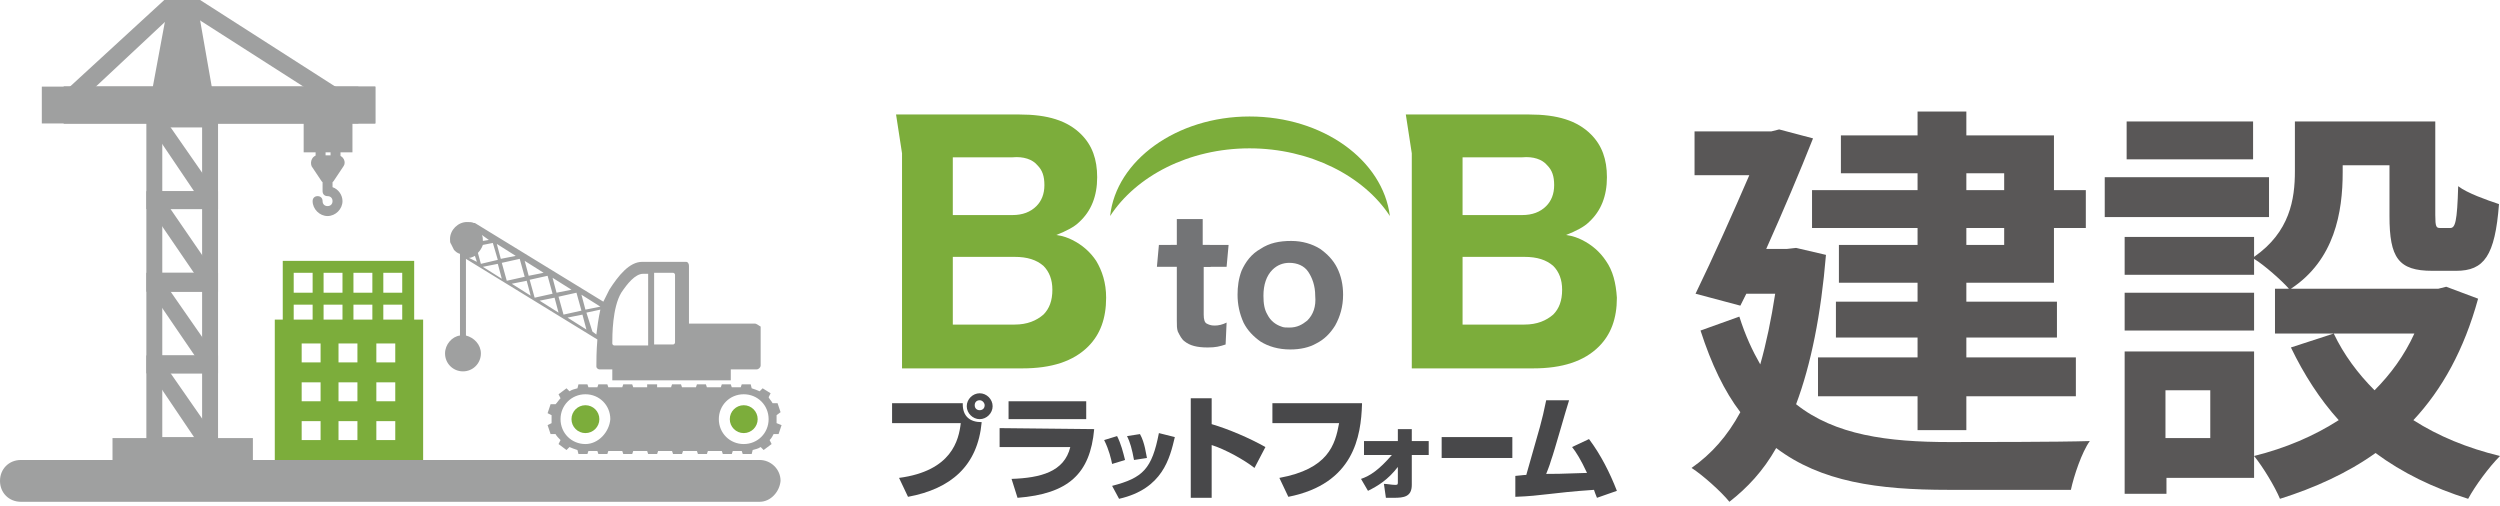 <?xml version="1.0" encoding="utf-8"?>
<!-- Generator: Adobe Illustrator 28.2.0, SVG Export Plug-In . SVG Version: 6.00 Build 0)  -->
<svg version="1.1" id="レイヤー_1" xmlns="http://www.w3.org/2000/svg" xmlns:xlink="http://www.w3.org/1999/xlink" x="0px"
	 y="0px" viewBox="0 0 251.1 50.8" style="enable-background:new 0 0 251.1 50.8;" xml:space="preserve">
<style type="text/css">
	.st0{fill:#7CAD3B;}
	.st1{fill:#737476;}
	.st2{clip-path:url(#SVGID_00000153677967304678665560000017431717919723194275_);}
	.st3{clip-path:url(#SVGID_00000152251333929708209320000006876269154270455973_);fill:#7CAD3B;}
	.st4{fill:#48484A;}
	.st5{fill:#595757;}
	.st6{fill:#9FA0A0;}
</style>
<g>
	<g>
		<g>
			<path class="st0" d="M110.1,26.2c-0.6-0.9-1.4-1.6-2.4-2.1c-0.4-0.2-0.9-0.4-1.6-0.5c1-0.4,1.8-0.8,2.3-1.3
				c1.2-1.1,1.8-2.6,1.8-4.5c0-1.8-0.5-3.2-1.6-4.3c-1.4-1.4-3.4-2-6.2-2h-7.8c-0.1,0-0.2,0-0.2,0h-4.4l0.6,3.9c0,0.1,0,0.1,0,0.2
				v17.1c0,1.8,0,3.2,0,4.3c1,0,2.2,0,4,0h8.1c2.9,0,5.1-0.7,6.6-2.2c1.2-1.2,1.8-2.8,1.8-4.9C111.1,28.4,110.7,27.2,110.1,26.2
				 M104.2,16.6c0.5,0.5,0.7,1.1,0.7,2c0,0.9-0.3,1.6-0.8,2.1c-0.6,0.6-1.4,0.9-2.4,0.9h-6v-5.8h6C102.8,15.7,103.7,16,104.2,16.6
				 M104.8,31.6c-0.7,0.6-1.6,1-2.9,1h-6.2v-6.8h6.2c1.3,0,2.2,0.3,2.9,0.9c0.6,0.6,0.9,1.4,0.9,2.4C105.7,30.2,105.4,31,104.8,31.6
				"/>
			<path class="st0" d="M161.3,26.2c-0.6-0.9-1.4-1.6-2.4-2.1c-0.4-0.2-0.9-0.4-1.6-0.5c1-0.4,1.8-0.8,2.3-1.3
				c1.2-1.1,1.8-2.6,1.8-4.5c0-1.8-0.5-3.2-1.6-4.3c-1.4-1.4-3.4-2-6.2-2h-7.8c-0.1,0-0.2,0-0.2,0h-4.4l0.6,3.9c0,0.1,0,0.1,0,0.2
				v17.1c0,1.8,0,3.2,0,4.3c1,0,2.2,0,4.1,0h8.1c2.9,0,5.1-0.7,6.6-2.2c1.2-1.2,1.8-2.8,1.8-4.9C162.3,28.4,162,27.2,161.3,26.2
				 M155.4,16.6c0.5,0.5,0.7,1.1,0.7,2c0,0.9-0.3,1.6-0.8,2.1c-0.6,0.6-1.4,0.9-2.4,0.9h-6v-5.8h6C154,15.7,154.9,16,155.4,16.6
				 M156,31.6c-0.7,0.6-1.6,1-2.9,1h-6.2v-6.8h6.2c1.3,0,2.2,0.3,2.9,0.9c0.6,0.6,0.9,1.4,0.9,2.4C156.9,30.2,156.6,31,156,31.6"/>
			<path class="st1" d="M132.6,25c-0.8-0.5-1.8-0.8-2.9-0.8c-1.2,0-2.2,0.2-3.1,0.8c-0.9,0.5-1.5,1.3-1.9,2.2
				c-0.3,0.8-0.4,1.6-0.4,2.4c0,1,0.2,1.9,0.6,2.8c0.4,0.8,1,1.4,1.7,1.9c0.8,0.5,1.8,0.8,3,0.8c1,0,1.9-0.2,2.6-0.6
				c0.8-0.4,1.4-1,1.9-1.8c0.5-0.9,0.8-1.9,0.8-3.1c0-1-0.2-1.9-0.6-2.7C133.9,26.1,133.3,25.5,132.6,25 M131.3,32.2
				c-0.5,0.4-1,0.7-1.8,0.7c-0.3,0-0.6,0-0.8-0.1c-0.6-0.2-1.1-0.6-1.4-1.2c-0.3-0.5-0.4-1.1-0.4-1.9c0-1.1,0.3-2,0.9-2.6
				c0.5-0.5,1.1-0.7,1.7-0.7c0.8,0,1.5,0.3,1.9,0.9c0.4,0.6,0.7,1.4,0.7,2.4C132.2,30.8,131.9,31.6,131.3,32.2"/>
			<path class="st1" d="M117.6,24.6h0.6v-0.4c0-0.9,0-1.6,0-2.2h2.6c0,0.6,0,1.3,0,2.2v0.4h0.7l0.1,2.2h-0.7v4.8
				c0,0.5,0.1,0.8,0.3,0.9c0.2,0.1,0.4,0.2,0.8,0.2c0.4,0,0.8-0.1,1.2-0.3l-0.1,2.2c-0.6,0.2-1,0.3-1.8,0.3c-1.1,0-1.8-0.2-2.3-0.6
				c-0.3-0.2-0.5-0.6-0.7-1c-0.1-0.3-0.1-0.6-0.1-1.1v-5.5h-0.7"/>
			<polygon class="st1" points="123.2,26.8 116.2,26.8 116.4,24.6 123.4,24.6 			"/>
			<g>
				<g>
					<g>
						<defs>
							<rect id="SVGID_1_" x="111.5" y="11.7" width="28.1" height="10"/>
						</defs>
						<clipPath id="SVGID_00000103957855964080542680000007618630917651897784_">
							<use xlink:href="#SVGID_1_"  style="overflow:visible;"/>
						</clipPath>
						<g style="clip-path:url(#SVGID_00000103957855964080542680000007618630917651897784_);">
							<g>
								<g>
									<defs>
										<rect id="SVGID_00000044160027116514814690000016511339733180060348_" x="111.5" y="11.7" width="28.1" height="10"/>
									</defs>
									<clipPath id="SVGID_00000093885825244034772810000017709674838927057576_">
										<use xlink:href="#SVGID_00000044160027116514814690000016511339733180060348_"  style="overflow:visible;"/>
									</clipPath>
									<path style="clip-path:url(#SVGID_00000093885825244034772810000017709674838927057576_);fill:#7CAD3B;" d="M125.5,14.9
										c6.1,0,11.5,2.8,14.1,6.8c-0.7-5.6-6.7-10-14.1-10c-7.3,0-13.4,4.4-14,10C114.1,17.7,119.4,14.9,125.5,14.9"/>
								</g>
							</g>
						</g>
					</g>
				</g>
			</g>
			<path class="st4" d="M96.7,40.6c0,1.2,0.7,1.8,1.9,1.8c-0.4,4.4-3.1,6.7-7.4,7.5l-0.9-1.9c5.3-0.7,6-3.8,6.2-5.5h-6.9v-2H96.7z
				 M98.4,42.1c-0.7,0-1.3-0.6-1.3-1.3s0.6-1.3,1.3-1.3c0.7,0,1.3,0.6,1.3,1.3C99.7,41.5,99.1,42.1,98.4,42.1 M98.4,40.2
				c-0.3,0-0.5,0.2-0.5,0.5c0,0.3,0.2,0.5,0.5,0.5c0.3,0,0.5-0.2,0.5-0.5C98.9,40.5,98.7,40.2,98.4,40.2"/>
			<path class="st4" d="M109.9,43.1c-0.4,4.5-2.6,6.5-7.7,6.9l-0.6-1.9c2.9-0.1,5.3-0.7,5.9-3.2h-7.1V43L109.9,43.1L109.9,43.1z
				 M109.1,42.1h-7.8v-1.8h7.8V42.1z"/>
			<path class="st4" d="M111.7,46.6c-0.1-0.5-0.3-1.4-0.8-2.4l1.3-0.4c0.4,0.8,0.6,1.6,0.8,2.4L111.7,46.6z M111.7,48.8
				c3.1-0.8,4-1.7,4.7-5.3l1.6,0.4c-0.5,2.1-1.2,5.2-5.6,6.2L111.7,48.8z M113.9,46.2c-0.2-1.1-0.4-1.8-0.7-2.4l1.3-0.2
				c0.5,0.9,0.6,2,0.7,2.4L113.9,46.2z"/>
			<path class="st4" d="M121.7,40v2.6c1.7,0.5,3.8,1.4,5.4,2.3L126,47c-1-0.8-3-1.9-4.3-2.3V50h-2.1V40L121.7,40L121.7,40z"/>
			<path class="st4" d="M136.8,40.6c-0.1,3.2-0.8,8-7.4,9.3l-0.9-1.9c4.9-0.9,5.6-3.3,6-5.5h-6.7v-2H136.8z"/>
			<path class="st4" d="M136.7,48.1c0.9-0.3,1.8-0.9,3.1-2.4H137v-1.4h3.4l0-1.2h1.4l0,1.2h1.7v1.4h-1.7l0,3c0,1.2-0.8,1.3-1.8,1.3
				c-0.3,0-0.6,0-0.8,0l-0.2-1.4c0.3,0,0.8,0.1,1.1,0.1c0.2,0,0.3,0,0.3-0.2l0-1.6c-1,1.3-2,1.9-3,2.4L136.7,48.1z"/>
			<rect x="144.8" y="43.9" class="st4" width="7.1" height="2.1"/>
			<path class="st4" d="M159.6,44.1c1.2,1.6,2.1,3.4,2.8,5.2l-2,0.7c-0.2-0.5-0.2-0.5-0.3-0.8c-4.4,0.3-5.1,0.6-7.9,0.7l0-2.1
				c0.2,0,0.8-0.1,1.1-0.1c1.5-5.3,1.5-5.1,2-7.5l2.3,0c-0.3,0.9-1.5,5.2-1.8,6c-0.2,0.7-0.4,1.1-0.5,1.4c0.9,0,1.2,0,4.1-0.1
				c-0.6-1.3-1.1-2.1-1.5-2.6L159.6,44.1z"/>
		</g>
		<g>
			<path class="st5" d="M183.4,25.6c-0.5,6-1.5,11-3,15c3.9,3.1,9.2,3.8,15.4,3.8c2.5,0,11,0,14.1-0.1c-0.8,1.1-1.6,3.5-1.9,4.9
				h-12.3c-7.1,0-12.8-0.8-17.3-4.2c-1.3,2.3-2.9,4-4.7,5.4c-0.8-1-2.7-2.7-3.8-3.4c2-1.4,3.6-3.2,4.9-5.6c-1.6-2.1-2.9-4.8-4-8.2
				l3.9-1.4c0.6,1.9,1.3,3.4,2.1,4.8c0.6-2.1,1.1-4.5,1.5-7.1h-2.9l-0.6,1.2l-4.5-1.2c1.8-3.7,3.8-8.2,5.4-11.9h-5.5v-4.4h7.7
				l0.8-0.2l3.4,0.9c-1.3,3.3-3,7.3-4.7,11.1h2.1l0.9-0.1L183.4,25.6z M192.6,17.4h-7.7v-3.8h7.7v-2.4h4.9v2.4h8.8v5.5h3.2v3.8h-3.2
				v5.5h-8.8v1.9h9.1v3.6h-9.1v2h11v3.9h-11v3.4h-4.9v-3.4h-10v-3.9h10v-2h-8.2v-3.6h8.2v-1.9h-7.9v-3.8h7.9v-1.7H182v-3.8h10.6
				V17.4z M197.5,17.4v1.7h3.8v-1.7H197.5z M201.3,22.9h-3.8v1.7h3.8V22.9z"/>
			<path class="st5" d="M227.9,21.8h-16.5v-4h16.5V21.8z M248.9,30c-1.4,5.1-3.6,9.1-6.5,12.2c2.5,1.6,5.4,2.8,8.7,3.6
				c-1.1,1.1-2.5,3-3.2,4.3c-3.5-1.1-6.6-2.6-9.3-4.6c-2.8,2-6.1,3.5-9.6,4.6c-0.5-1.2-1.7-3.2-2.6-4.3V48h-8.8v1.6h-4.2V35.3h13
				v10.5c3.2-0.8,6-2,8.5-3.6c-1.9-2.1-3.5-4.6-4.8-7.3l4.3-1.4h-5.9V29h1.4c-0.7-0.8-2.5-2.4-3.5-3v1.6h-13v-3.8h13v2
				c3.6-2.5,4.1-5.8,4.1-8.6v-5h14.1v9.4c0,1.2,0.1,1.3,0.5,1.3h1c0.5,0,0.7-0.6,0.8-4.2c0.9,0.7,2.9,1.4,4.1,1.8
				c-0.4,5.2-1.5,6.7-4.3,6.7h-2.4c-3.4,0-4.3-1.3-4.3-5.5v-5.1h-4.7v0.7c0,4-0.8,8.8-5.2,11.7h14.8l0.8-0.2L248.9,30z M226.4,33.2
				h-13v-3.8h13V33.2z M226.3,16h-12.7v-3.8h12.7V16z M222,39.2h-4.5v4.8h4.5V39.2z M234.4,33.5c1,2.1,2.4,4,4.1,5.7
				c1.6-1.6,3-3.5,4-5.7H234.4z"/>
		</g>
	</g>
	<g>
		<path class="st0" d="M27.6,46.3h14.9V32.1H27.6V46.3z M32.2,44.2h-1.9v-1.9h1.9V44.2z M32.2,40.3h-1.9v-1.9h1.9V40.3z M32.2,36.4
			h-1.9v-1.9h1.9V36.4z M35.9,44.2H34v-1.9h1.9V44.2z M35.9,40.3H34v-1.9h1.9V40.3z M35.9,36.4H34v-1.9h1.9V36.4z M39.7,44.2h-1.9
			v-1.9h1.9V44.2z M39.7,40.3h-1.9v-1.9h1.9V40.3z M39.7,36.4h-1.9v-1.9h1.9V36.4z"/>
		<path class="st0" d="M41.5,33.7H28.4v-7.5h13.2V33.7z M29.5,32.5h10.9v-5.1H29.5V32.5z"/>
		<rect x="29.1" y="29.4" class="st0" width="12" height="1.2"/>
		<rect x="31.4" y="26.8" class="st0" width="1.1" height="6.3"/>
		<rect x="34.4" y="26.7" class="st0" width="1.1" height="6.3"/>
		<rect x="37.4" y="26.8" class="st0" width="1.1" height="6.3"/>
		<g>
			<path class="st6" d="M14.7,35.7h7.2v10.1h-7.2V35.7z M20.3,37.5h-4v6.4h4V37.5z"/>
			<polygon class="st6" points="20.5,45.4 21.8,44.2 16.1,36 14.9,37.1 			"/>
			<path class="st6" d="M14.7,27.4h7.2v10.1h-7.2V27.4z M20.3,29.3h-4v6.4h4V29.3z"/>
			<polygon class="st6" points="20.5,37.1 21.8,36 16.1,27.8 14.9,28.9 			"/>
			<path class="st6" d="M14.7,19.2h7.2v10.1h-7.2V19.2z M20.3,21h-4v6.4h4V21z"/>
			<polygon class="st6" points="20.5,28.9 21.8,27.8 16.1,19.5 14.9,20.7 			"/>
			<path class="st6" d="M14.7,10.9h7.2V21h-7.2V10.9z M20.3,12.8h-4v6.4h4V12.8z"/>
			<polygon class="st6" points="15,10.6 21.6,10.6 19.9,0.9 16.8,0.9 			"/>
			<polygon class="st6" points="20.5,20.7 21.8,19.5 16.1,11.3 14.9,12.4 			"/>
			<rect x="6.4" y="8.7" class="st6" width="29.6" height="3.7"/>
			<rect x="30.5" y="11.7" class="st6" width="4.9" height="3.6"/>
			<path class="st6" d="M31.7,12.7h2.5v4.1h-2.5V12.7z M33.2,13.7h-0.5v2.1h0.5V13.7z"/>
			<rect x="11.3" y="44" class="st6" width="14.1" height="3.7"/>
			<polygon class="st6" points="34.7,11.4 35.4,9.8 20.1,0 16.5,0 6.7,9 7.7,10.5 17,1.8 19.7,1.8 			"/>
			<rect x="6.4" y="8.7" class="st6" width="31.3" height="3.7"/>
			<rect x="4.2" y="8.7" class="st6" width="33.5" height="3.7"/>
			<path class="st6" d="M31.9,15.6h2c0.6,0,0.9,0.7,0.6,1.1l-1,1.5c0,0-0.1,0.1-0.1,0.1v0.5c0.6,0.2,1,0.8,1,1.4
				c0,0.8-0.7,1.5-1.5,1.5c-0.8,0-1.5-0.7-1.5-1.5c0-0.3,0.2-0.5,0.5-0.5s0.5,0.2,0.5,0.5s0.2,0.5,0.5,0.5s0.5-0.2,0.5-0.5
				c0-0.3-0.2-0.5-0.5-0.5s-0.5-0.2-0.5-0.5v-0.9c0,0-0.1-0.1-0.1-0.1l-1-1.5C31.1,16.2,31.4,15.6,31.9,15.6z"/>
		</g>
		<g>
			<ellipse class="st0" cx="58.8" cy="42.1" rx="1.4" ry="1.4"/>
			<path class="st6" d="M78,42.1c0-0.1,0-0.3,0-0.4l0.4-0.3l-0.3-0.9l-0.5,0c-0.1-0.2-0.3-0.4-0.4-0.6l0.2-0.4L76.6,39l-0.3,0.3
				c-0.2-0.1-0.5-0.2-0.8-0.3l-0.1-0.4h-0.9l-0.1,0.3h-0.9l-0.1-0.3h-0.9l-0.1,0.3H71l-0.1-0.3H70l-0.1,0.3h-1.4l-0.1-0.3h-0.9
				l-0.1,0.3H66L66,38.6H65L65,38.9h-1.4l-0.1-0.3h-0.9l-0.1,0.3h-1.4L61,38.6h-0.9L60,38.9h-0.9L59,38.6h-0.9L58,39
				c-0.3,0.1-0.5,0.1-0.8,0.3L56.9,39l-0.8,0.6l0.2,0.4c-0.2,0.2-0.3,0.4-0.5,0.6l-0.5,0l-0.3,0.9l0.4,0.2c0,0.1,0,0.3,0,0.4
				s0,0.3,0,0.4l-0.4,0.2l0.3,0.9l0.5,0c0.1,0.2,0.3,0.4,0.5,0.6l-0.2,0.4l0.8,0.6l0.3-0.3c0.2,0.1,0.5,0.2,0.8,0.3l0.1,0.4H59
				l0.1-0.3H60l0.1,0.3H61l0.1-0.3h1.4l0.1,0.3h0.9l0.1-0.3H65l0.1,0.3H66l0.1-0.3h1.4l0.1,0.3h0.9l0.1-0.3h1.4l0.1,0.3h0.9l0.1-0.3
				h1.4l0.1,0.3h0.9l0.1-0.3h0.9l0.1,0.3h0.9l0.1-0.4c0.3-0.1,0.5-0.1,0.8-0.3l0.3,0.3l0.8-0.6l-0.2-0.4c0.2-0.2,0.3-0.4,0.4-0.6
				l0.5,0l0.3-0.9L78,42.5C78,42.4,78,42.3,78,42.1z M58.8,44.6c-1.4,0-2.5-1.1-2.5-2.5s1.1-2.5,2.5-2.5s2.5,1.1,2.5,2.5
				C61.2,43.4,60.1,44.6,58.8,44.6z M74.7,44.6c-1.4,0-2.5-1.1-2.5-2.5s1.1-2.5,2.5-2.5s2.5,1.1,2.5,2.5S76.1,44.6,74.7,44.6z"/>
			<ellipse class="st0" cx="74.7" cy="42.1" rx="1.4" ry="1.4"/>
			<path class="st6" d="M75.8,32.5h-6.6v-5.8c0-0.2-0.1-0.4-0.3-0.4h-4.4c-1.3,0-2.4,1.4-3.3,2.8c-0.2,0.4-0.4,0.8-0.6,1.2
				l-12.9-7.9l-0.1,0c-0.2-0.1-0.4-0.1-0.7-0.1c-0.9,0-1.7,0.8-1.7,1.7c0,0.2,0,0.4,0.1,0.5l0,0l0,0c0.1,0.2,0.2,0.4,0.3,0.6l0,0
				l0,0c0.2,0.2,0.3,0.3,0.6,0.4v8.2c-0.8,0.1-1.5,0.9-1.5,1.8c0,1,0.8,1.8,1.8,1.8s1.8-0.8,1.8-1.8c0-0.9-0.7-1.6-1.5-1.8V26
				l13.2,8.1c-0.1,1.2-0.1,2.2-0.1,2.7c0,0.2,0.2,0.3,0.3,0.3h1.3v1.1h11.9v-1.1h2.6c0.2,0,0.4-0.2,0.4-0.4v-3.9
				C76.2,32.7,76,32.5,75.8,32.5z M60.3,30.8l-1.5,0.3l-0.4-1.5L60.3,30.8z M57.4,29.1l-1.5,0.3l-0.4-1.5L57.4,29.1z M54.6,27.4
				l-1.5,0.3l-0.4-1.5L54.6,27.4z M51.8,25.7L50.3,26l-0.4-1.5L51.8,25.7z M49.1,24.1l-0.6,0.1l0,0c0-0.2,0-0.4-0.1-0.6L49.1,24.1z
				 M47.1,25.9c0.2,0,0.4-0.1,0.6-0.2l0.2,0.6L47.1,25.9z M48,25.4c0.2-0.2,0.4-0.5,0.5-0.8l1-0.2l0.5,1.7l-1.7,0.4L48,25.4z
				 M48.5,26.8l1.5-0.3l0.4,1.5L48.5,26.8z M50.4,26.4l1.8-0.4l0.5,1.8l-1.8,0.4L50.4,26.4z M51.4,28.5l1.5-0.3l0.4,1.5L51.4,28.5z
				 M53.2,28.1l1.8-0.4l0.5,1.8l-1.8,0.4L53.2,28.1z M54.2,30.2l1.5-0.3l0.4,1.5L54.2,30.2z M56.1,29.8l1.8-0.4l0.5,1.8l-1.8,0.4
				L56.1,29.8z M57,31.9l1.5-0.3l0.4,1.5L57,31.9z M59.9,33.6l-0.4-0.3l-0.6-1.9l1.4-0.3C60.1,32,60,32.8,59.9,33.6z M65.1,34.7
				h-3.4c-0.1,0-0.2-0.1-0.2-0.2c0-0.8,0-3.6,0.9-5.1c0.6-0.9,1.4-1.9,2.2-1.9h0.5L65.1,34.7L65.1,34.7z M67.8,34.4
				c0,0.1-0.1,0.2-0.2,0.2h-1.9v-7.2h1.9c0.1,0,0.2,0.1,0.2,0.2V34.4z"/>
		</g>
		<path class="st6" d="M76.3,50.4H2.1c-1.2,0-2.1-0.9-2.1-2.1s0.9-2.1,2.1-2.1h74.2c1.1,0,2.1,0.9,2.1,2.1
			C78.3,49.4,77.4,50.4,76.3,50.4z"/>
	</g>
</g>
</svg>

